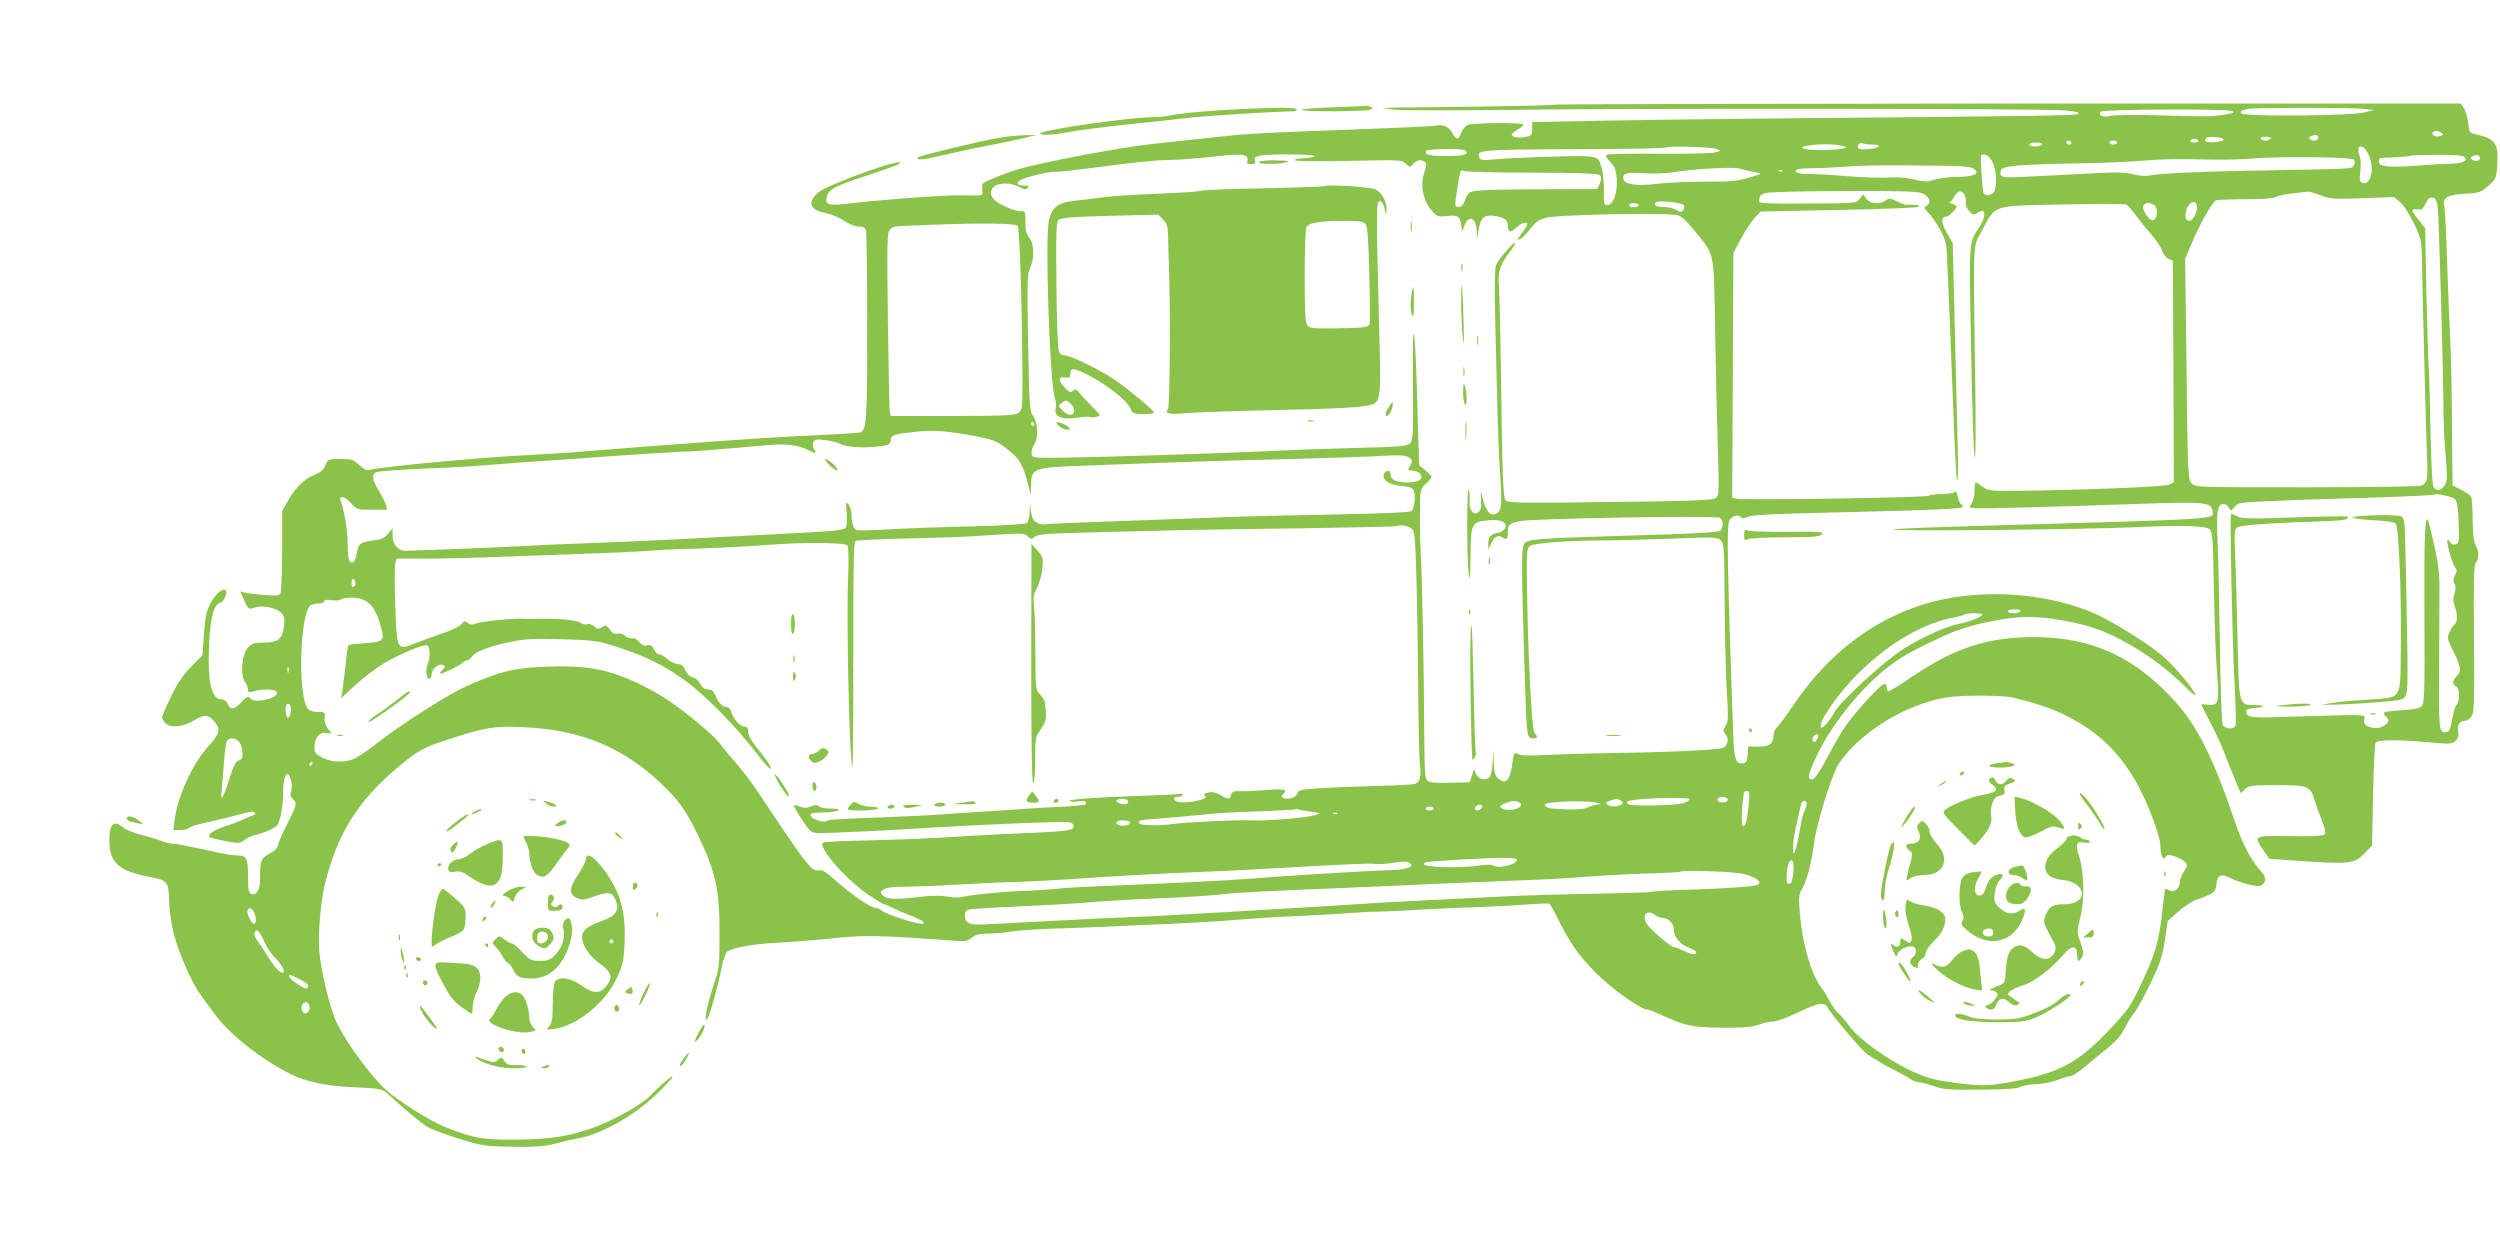 <?xml version="1.0" standalone="no"?>
<!DOCTYPE svg PUBLIC "-//W3C//DTD SVG 20010904//EN"
 "http://www.w3.org/TR/2001/REC-SVG-20010904/DTD/svg10.dtd">
<svg version="1.0" xmlns="http://www.w3.org/2000/svg"
 width="1280pt" height="634pt" viewBox="0 0 1280 634"
 preserveAspectRatio="xMidYMid meet">
<g transform="translate(0,634) scale(0.1,-0.1)"
fill="#8bc34a" stroke="none">
<path d="M7957 5804 c-3 -3 -175 -7 -384 -10 -208 -2 -405 -5 -438 -5 l-60 -2
60 -8 c33 -5 278 -5 545 -2 617 9 2778 7 2888 -2 55 -5 81 -10 74 -17 -10 -10
-106 -11 -1407 -23 -554 -5 -984 -11 -1325 -19 l-65 -1 0 -34 c0 -32 -3 -36
-33 -42 -36 -7 -72 -2 -72 12 0 4 14 16 30 26 17 9 30 21 30 25 0 11 -254 10
-283 -1 -14 -6 -29 -23 -35 -40 -14 -39 -27 -39 -47 -1 -16 32 -50 46 -88 36
-13 -3 -224 -12 -469 -21 -245 -8 -488 -20 -539 -25 -126 -13 -355 -38 -454
-49 -157 -19 -427 -68 -625 -115 -80 -19 -230 -77 -231 -90 -1 -6 0 -21 1 -33
2 -26 3 -26 -106 -23 -84 2 -410 -22 -577 -42 -108 -13 -124 -8 -113 37 9 36
45 55 213 109 81 27 152 52 158 57 45 43 -369 -104 -417 -148 -56 -50 -43 -86
36 -103 30 -6 74 -24 98 -40 24 -17 56 -30 74 -30 24 0 33 -5 38 -22 3 -13 6
-238 6 -500 0 -481 -3 -519 -36 -532 -8 -3 -123 -10 -256 -16 -134 -6 -328
-18 -433 -26 -104 -8 -280 -21 -390 -29 -110 -9 -254 -20 -320 -25 -66 -6
-203 -15 -305 -20 -261 -14 -744 -59 -807 -76 -15 -4 -30 3 -54 25 -29 28 -38
31 -96 31 -63 0 -64 -1 -78 -33 -9 -23 -24 -36 -50 -46 -51 -18 -99 -63 -137
-129 l-33 -57 0 -205 c-1 -113 -5 -211 -9 -219 -7 -11 -26 -12 -85 -7 -42 3
-86 9 -99 12 l-22 6 18 -41 c24 -53 25 -53 56 -42 38 15 116 -2 139 -30 14
-17 16 -32 11 -68 -8 -63 -31 -81 -103 -81 -49 0 -61 -4 -81 -25 -32 -34 -41
-141 -16 -176 9 -13 16 -31 16 -41 0 -14 5 -15 32 -7 45 13 105 11 114 -3 19
-30 -105 -63 -133 -35 -14 14 -19 12 -49 -20 -36 -38 -53 -39 -69 -5 -6 13
-19 22 -32 22 -52 0 -72 94 -62 290 7 134 24 194 57 204 19 6 39 52 28 64 -15
14 -56 -22 -80 -70 -20 -42 -27 -75 -32 -158 l-7 -104 -56 -57 c-40 -40 -71
-85 -104 -152 -26 -53 -47 -102 -47 -110 0 -8 9 -22 20 -32 27 -24 93 -16 148
19 49 30 71 28 102 -11 31 -39 25 -59 -35 -126 -81 -90 -154 -251 -171 -375
l-7 -52 35 0 c19 0 39 5 45 11 6 6 37 16 69 23 103 23 198 47 229 56 18 6 33
6 39 0 6 -6 2 -12 -10 -15 -10 -4 -37 -15 -59 -25 -22 -10 -63 -25 -92 -34
-50 -17 -82 -40 -70 -52 3 -3 39 -12 79 -20 68 -13 75 -13 98 4 14 11 36 21
50 25 47 10 101 34 118 50 16 16 33 109 32 172 -1 51 10 97 23 92 16 -5 27
-66 17 -92 -6 -16 -3 -26 11 -38 22 -19 18 -32 -36 -137 -19 -36 -36 -77 -40
-92 -4 -19 -17 -34 -44 -48 -44 -22 -51 -40 -49 -128 0 -58 -18 -89 -46 -79
-13 5 -16 23 -16 90 0 92 -8 107 -54 107 -17 0 -60 6 -96 14 -169 37 -217 46
-237 46 -12 0 -37 6 -55 14 -18 7 -64 21 -102 31 -39 9 -83 27 -98 40 -45 38
-68 17 -68 -65 0 -118 44 -158 207 -190 93 -19 96 -22 99 -128 2 -52 13 -123
25 -169 27 -97 89 -240 129 -296 17 -23 50 -70 75 -103 75 -107 241 -238 400
-317 72 -35 181 -58 305 -63 158 -7 157 -6 205 -52 49 -47 151 -132 185 -153
14 -9 81 -34 150 -56 105 -34 141 -41 225 -43 148 -5 224 -1 280 15 27 8 86
21 130 30 109 22 268 112 377 214 43 41 84 83 90 95 10 20 -58 -37 -109 -91
-41 -43 -163 -114 -270 -157 -135 -53 -243 -71 -438 -71 -159 0 -193 6 -340
62 -69 26 -238 130 -302 187 -77 67 -200 232 -257 345 -33 64 -82 265 -91 366
-8 92 7 261 30 355 64 255 171 424 375 594 103 86 127 99 270 145 183 59 224
65 385 57 280 -14 494 -103 686 -284 89 -83 129 -138 188 -259 94 -191 116
-289 115 -513 0 -168 -1 -178 -31 -265 -32 -96 -53 -207 -31 -170 15 25 55
169 72 257 8 38 19 75 26 82 17 22 138 44 270 50 63 3 187 13 275 22 161 17
227 16 612 -12 63 -5 76 -3 99 15 20 16 41 21 84 21 31 0 81 4 111 10 30 5
126 12 214 15 88 3 210 7 270 10 61 3 214 10 340 15 127 6 275 15 330 20 55 5
201 15 325 20 124 6 254 14 290 17 36 3 83 6 105 5 22 0 112 4 200 9 88 5 228
12 310 14 83 3 200 9 260 14 61 5 113 6 118 4 4 -2 22 -34 40 -71 64 -129 112
-198 203 -288 84 -83 227 -184 261 -184 7 0 41 -13 75 -29 115 -53 153 -61
303 -63 108 -1 151 3 188 15 26 10 61 17 77 17 16 0 73 21 127 47 104 49 132
54 148 27 26 -44 168 -212 202 -239 20 -16 76 -49 122 -73 47 -24 94 -50 105
-58 11 -8 29 -14 38 -14 10 0 44 -9 76 -20 50 -18 79 -21 242 -19 127 1 191 5
205 14 11 6 46 13 78 14 32 1 82 10 110 21 29 11 59 20 68 20 8 0 38 19 66 42
28 24 81 67 117 96 46 37 75 70 93 105 14 29 37 66 51 82 14 17 51 85 83 151
49 102 61 138 73 220 l15 99 53 47 c29 26 73 55 98 63 87 31 95 38 98 78 4 46
22 55 65 34 67 -31 148 -51 165 -40 26 16 26 43 -1 71 -51 56 -96 141 -135
257 -110 326 -193 491 -312 621 -220 240 -461 338 -790 320 -199 -11 -352 -67
-552 -202 -60 -41 -114 -74 -119 -74 -5 0 -9 9 -9 20 0 39 -27 19 -122 -88
-78 -88 -110 -134 -168 -245 -54 -100 -78 -137 -92 -137 -26 0 -23 19 22 116
87 189 277 410 434 506 53 33 92 53 221 113 95 45 234 80 375 94 95 9 248 -11
375 -49 141 -43 331 -160 456 -280 40 -39 74 -70 76 -70 21 0 -98 146 -166
203 -80 68 -276 188 -365 224 -206 82 -447 110 -678 78 -341 -47 -636 -242
-849 -560 -33 -50 -69 -97 -79 -107 -12 -9 -20 -29 -20 -46 0 -40 -23 -56 -80
-55 l-49 1 -3 -42 c-2 -33 -7 -42 -24 -44 -37 -5 -46 21 -50 150 -31 871 -34
1071 -19 1095 16 24 49 31 60 13 4 -6 16 -5 33 4 21 10 146 16 557 25 348 8
533 16 540 23 7 7 6 12 -2 15 -7 2 -15 20 -19 39 -5 25 -10 32 -17 25 -6 -6
-37 -11 -68 -11 -32 0 -60 -4 -63 -8 -6 -10 -950 -24 -984 -15 l-23 5 3 627 3
626 39 74 c22 40 54 88 70 106 l31 32 396 8 c218 4 403 11 410 16 10 6 5 9
-16 10 -16 1 -35 1 -42 0 -7 -1 -29 7 -50 18 -34 17 -41 17 -58 5 -30 -22 -81
-18 -100 9 l-16 22 -17 -23 c-18 -23 -20 -23 -267 -24 -189 -2 -250 1 -249 10
2 29 5 33 31 43 16 6 174 10 403 11 304 1 382 -2 405 -13 34 -16 45 -48 20
-61 -15 -9 -15 -12 3 -31 53 -59 96 -140 98 -185 10 -190 25 -559 35 -835 6
-180 15 -340 19 -355 5 -16 7 45 4 143 -2 94 -9 373 -15 620 l-11 450 -30 53
c-30 52 -31 82 -5 82 7 0 24 11 37 26 21 21 22 27 10 34 -8 5 -19 10 -25 10
-6 0 -5 3 1 8 6 4 16 17 23 30 6 12 18 22 26 22 19 0 35 -31 30 -56 -3 -10 4
-30 16 -43 17 -21 23 -23 40 -13 10 7 23 12 29 12 19 0 10 -45 -16 -83 -54
-81 -53 -60 -42 -622 5 -286 13 -536 18 -555 6 -21 7 163 2 465 -9 669 -12
605 37 697 71 132 47 124 411 131 172 3 319 3 326 0 8 -3 30 -28 51 -57 20
-28 56 -72 78 -97 23 -25 47 -61 54 -80 6 -19 21 -39 33 -44 l23 -10 3 -568 2
-567 -27 -12 c-27 -11 -468 -28 -785 -31 -127 -1 -139 0 -167 21 -17 12 -33
22 -36 22 -3 0 -5 -19 -5 -43 0 -23 -7 -52 -15 -64 -14 -21 -14 -22 12 -25 30
-3 322 4 840 22 347 12 374 9 381 -36 6 -44 72 -40 -1143 -75 -640 -18 -655
-28 -35 -23 322 3 666 9 765 14 255 12 380 9 400 -11 13 -13 16 -59 20 -305 3
-159 10 -351 16 -427 13 -157 8 -171 -48 -165 -18 2 -33 3 -33 2 0 -2 22 -46
50 -99 27 -53 59 -122 70 -153 12 -32 35 -90 52 -130 l30 -73 22 20 c20 19 35
21 162 21 160 0 173 -5 193 -72 7 -24 24 -72 38 -106 18 -46 22 -67 14 -75 -7
-7 -68 -10 -176 -8 -188 3 -188 3 -136 -73 l30 -43 98 -7 c323 -23 336 -22
398 44 l30 31 5 257 c3 141 9 263 13 270 10 15 120 16 275 1 104 -9 116 -9
134 8 14 13 18 25 14 47 -7 33 8 56 35 56 10 0 25 10 34 23 13 20 14 76 12
395 -3 295 -1 376 9 390 17 22 17 61 -1 92 -10 17 -14 58 -15 130 0 58 -4 111
-8 118 -5 7 -28 22 -52 35 l-43 22 -3 330 c-1 182 -6 371 -9 420 -3 50 -10
218 -15 375 -5 157 -12 294 -15 305 -12 41 15 58 104 63 76 4 84 7 122 41 39
35 41 38 45 111 7 108 -11 132 -117 154 -23 5 -27 12 -32 57 -4 28 -13 62 -22
75 l-16 24 -2318 0 c-1275 -1 -2321 -3 -2324 -6z m4138 -21 l60 -6 -50 -13
c-64 -17 -611 -22 -628 -5 -11 11 -3 16 38 24 35 6 518 7 580 0z m-666 -12
c15 -9 3 -13 -91 -25 -18 -3 -136 -1 -263 3 -138 4 -245 3 -268 -2 -39 -10
-66 1 -53 21 8 13 656 16 675 3z m1071 -111 c12 -8 12 -10 -3 -16 -22 -8 -50
3 -42 16 8 12 25 13 45 0z m-630 -25 c0 -8 -9 -15 -19 -15 -24 0 -36 16 -19
23 24 10 38 7 38 -8z m-485 -10 c0 -5 -21 -11 -47 -13 -45 -3 -58 4 -41 22 11
10 88 3 88 -9z m240 5 c-3 -5 -15 -10 -25 -10 -10 0 -22 5 -25 10 -4 6 7 10
25 10 18 0 29 -4 25 -10z m-370 -10 c4 -6 -5 -10 -20 -10 -15 0 -24 4 -20 10
3 6 12 10 20 10 8 0 17 -4 20 -10z m-650 -10 c3 -5 -1 -10 -9 -10 -9 0 -16 5
-16 10 0 6 4 10 9 10 6 0 13 -4 16 -10z m235 0 c0 -5 -9 -10 -20 -10 -11 0
-20 5 -20 10 0 6 9 10 20 10 11 0 20 -4 20 -10z m-1390 -25 c0 -13 -179 -19
-211 -7 -21 8 -18 11 30 18 63 11 181 3 181 -11z m136 15 c19 0 34 -4 34 -9 0
-11 -93 -22 -104 -11 -12 12 4 32 21 26 8 -3 30 -6 49 -6z m869 0 c-3 -5 -19
-10 -36 -10 -16 0 -29 5 -29 10 0 6 16 10 36 10 21 0 33 -4 29 -10z m-1665
-23 c24 -10 24 -10 -12 -18 -21 -5 -151 -7 -288 -6 -138 1 -256 -1 -263 -5 -8
-5 -3 -16 18 -38 23 -24 29 -41 33 -87 4 -71 -18 -133 -48 -133 -18 0 -19 6
-18 73 1 40 -4 93 -12 119 -19 64 -10 63 -285 55 -93 -3 -207 -8 -252 -12 -73
-7 -83 -6 -89 9 -15 39 1 40 481 42 256 1 468 4 472 8 10 10 235 4 263 -7z
m3334 -22 c37 -68 17 -169 -29 -151 -14 5 -15 15 -10 58 4 31 2 65 -4 81 -22
56 15 65 43 12z m-4625 16 c31 -20 -3 -30 -94 -30 -87 0 -114 7 -102 27 7 10
179 13 196 3z m-1120 -30 c8 -5 11 -16 8 -25 -5 -12 0 -16 19 -16 20 0 24 4
19 19 -4 15 1 19 33 25 62 9 288 6 272 -4 -8 -6 -34 -10 -57 -10 -24 0 -43 -4
-43 -10 0 -6 98 -7 274 -4 266 6 274 6 294 -14 20 -20 21 -20 38 -1 19 21 44
25 61 8 7 -7 6 -21 -3 -47 -26 -73 -8 -154 46 -211 20 -20 29 -22 70 -17 53 7
66 -1 72 -49 l4 -30 13 33 c22 55 60 35 62 -32 l1 -41 9 50 c10 62 30 78 84
69 49 -8 65 -20 65 -50 0 -34 14 -37 44 -9 26 24 56 33 56 17 0 -4 -11 -23
-25 -42 -29 -39 -30 -41 -11 -34 7 3 28 23 45 45 54 67 60 69 257 77 231 9
471 9 507 -1 17 -5 49 -35 87 -83 102 -128 94 -86 102 -534 4 -217 10 -490 14
-605 6 -187 5 -212 -10 -224 -16 -14 -124 -17 -784 -24 -216 -2 -285 0 -293
10 -13 15 -17 120 -24 638 -3 226 -8 435 -11 466 -6 64 8 109 57 170 17 22 29
42 26 45 -7 7 -88 -87 -98 -115 -5 -13 -7 -109 -5 -215 3 -105 8 -308 11 -451
3 -143 10 -327 16 -408 10 -158 8 -181 -20 -197 -27 -14 -50 8 -66 65 l-14 50
2 -49 c2 -37 -2 -51 -16 -60 -15 -9 -21 -7 -33 9 -8 11 -12 31 -10 45 3 14 1
41 -4 60 -10 42 -11 -345 0 -430 5 -40 8 -16 9 91 1 170 5 177 92 185 65 7
102 -12 83 -43 -6 -10 -22 -20 -35 -21 -36 -6 -49 -21 -49 -56 l1 -31 13 31
c15 35 36 47 57 33 24 -15 29 -10 29 25 0 40 7 46 64 58 70 14 1007 29 1023
17 17 -14 17 -53 0 -67 -8 -7 -145 -15 -362 -21 -596 -18 -624 -20 -641 -46
-15 -23 -15 -100 1 -620 12 -384 11 -375 46 -375 22 0 24 8 5 29 -14 17 -34
414 -38 765 -2 157 0 180 15 191 19 14 201 28 367 28 63 0 223 4 354 9 225 9
240 8 257 -9 16 -16 18 -45 19 -313 1 -162 6 -366 11 -453 9 -141 8 -162 -6
-184 -15 -23 -15 -26 0 -43 19 -21 13 -55 -13 -69 -21 -10 -257 -22 -542 -26
-118 -2 -276 -6 -351 -10 -94 -5 -142 -4 -157 4 -19 10 -21 8 -27 -36 -12 -99
-35 -125 -76 -87 -15 13 -19 32 -21 83 l-2 66 -3 -65 c-2 -35 -9 -70 -15 -77
-18 -22 -57 -16 -70 13 l-12 25 -10 -33 -11 -33 -101 -3 c-79 -2 -105 1 -117
12 -12 12 -14 57 -15 253 -1 307 -11 804 -18 913 -3 47 -5 139 -4 205 1 119 1
120 30 148 17 15 30 31 30 35 0 4 -14 19 -32 34 l-32 26 -9 299 c-11 430 -26
513 -23 134 2 -273 1 -306 -14 -321 -14 -14 -52 -18 -266 -23 -137 -4 -346
-11 -464 -17 -328 -14 -835 -30 -1030 -33 -174 -2 -175 -2 -178 20 -2 13 4 33
12 45 23 33 21 113 -4 148 -19 26 -20 50 -26 377 -6 310 -4 353 10 381 23 44
21 123 -4 155 -15 18 -20 40 -20 81 0 53 -1 57 -22 54 -13 -2 -51 10 -85 26
-67 32 -86 65 -56 99 21 23 92 23 132 0 24 -14 33 -15 43 -5 9 9 6 12 -20 12
-33 0 -42 13 -19 27 23 15 142 44 177 43 19 0 87 7 150 15 241 32 358 45 435
46 44 0 130 7 190 13 140 16 187 18 204 7z m3823 -31 c20 -39 24 -121 8 -151
-12 -21 -48 -26 -55 -6 -2 6 -6 54 -10 105 -6 93 -6 93 17 90 15 -2 29 -16 40
-38z m2418 24 c17 -19 -14 -31 -85 -33 -33 0 -105 -4 -160 -9 -138 -11 -195
-6 -195 19 0 10 3 19 8 20 4 0 40 2 81 4 40 2 75 6 77 8 2 2 62 4 134 4 95 0
132 -3 140 -13z m77 -1 c5 -15 -21 -23 -38 -12 -12 8 -12 10 1 19 17 11 32 8
37 -7z m-646 -10 c8 -8 8 -17 1 -29 -11 -20 23 -18 -542 -28 -264 -5 -448 -14
-500 -24 -21 -5 -55 -3 -85 5 -35 10 -84 12 -160 8 -60 -3 -148 -8 -195 -10
-47 -2 -137 -7 -201 -10 -122 -7 -136 -3 -124 34 7 22 87 29 420 35 121 2 270
9 330 15 61 6 182 8 270 5 88 -3 198 -1 245 3 135 13 527 10 541 -4z m-2075
-32 c78 -1 116 -5 130 -15 34 -25 3 -41 -84 -42 -42 0 -96 -7 -119 -14 -35
-12 -50 -11 -99 0 -32 8 -76 13 -99 12 -72 -4 -148 -2 -275 8 -69 6 -148 10
-177 9 -51 0 -79 15 -46 25 10 2 47 5 83 5 36 0 110 4 165 8 91 7 206 8 521 4z
m-996 -31 c25 -4 38 -9 30 -12 -104 -35 -123 -38 -274 -38 -87 0 -199 -5 -250
-11 -106 -13 -169 -4 -174 25 -6 29 16 35 106 29 46 -3 112 -1 150 5 103 18
313 29 342 18 14 -5 45 -12 70 -16z m-1133 -4 c243 -1 335 -4 344 -13 9 -9 9
-19 0 -42 l-13 -29 -241 -1 c-281 0 -385 -4 -409 -15 -9 -4 -22 -23 -28 -42
-8 -23 -18 -34 -31 -34 -22 0 -22 -1 -8 92 16 100 16 101 37 92 9 -4 166 -8
349 -8z m1280 8 c-3 -3 -12 -4 -19 -1 -8 3 -5 6 6 6 11 1 17 -2 13 -5z m2754
-124 c48 -19 66 -20 214 -15 l162 6 32 -26 c17 -15 48 -63 70 -108 35 -73 39
-91 41 -162 3 -198 22 -940 26 -1030 6 -118 2 -139 -28 -151 -13 -5 -267 -9
-590 -9 -554 0 -568 0 -587 20 -18 19 -20 44 -26 585 l-7 565 31 73 c42 102
108 219 127 226 9 3 76 6 150 6 85 0 143 4 157 12 12 6 51 15 87 18 36 4 70 8
77 9 7 0 36 -8 64 -19z m600 -60 c6 -42 29 -848 30 -1060 0 -52 5 -150 11
-217 9 -109 9 -125 -6 -148 -18 -28 -38 -32 -55 -11 -8 9 -13 107 -17 297 -3
156 -7 307 -10 334 -2 28 -7 195 -11 373 l-6 323 -33 42 c-41 51 -42 59 -6 55
22 -3 30 3 41 30 11 24 21 32 35 30 16 -2 22 -13 27 -48z m-3860 9 c4 -8 3
-19 -3 -26 -9 -11 -15 -11 -34 2 -13 8 -41 15 -63 15 -39 0 -57 10 -44 24 12
12 135 -1 144 -15z m2627 -3 c6 -29 -19 -76 -39 -76 -14 0 -19 7 -19 28 0 53
49 94 58 48z m-2858 4 c0 -5 -7 -10 -15 -10 -8 0 -18 0 -22 -1 -4 0 -9 4 -11
10 -2 6 8 11 22 11 14 0 26 -4 26 -10z m2650 -16 c11 -28 -3 -68 -23 -61 -20
6 -50 55 -44 71 10 27 56 20 67 -10z m-5830 -90 c11 -11 24 -442 25 -781 0
-151 -1 -163 -20 -177 -17 -13 -70 -15 -337 -16 l-318 0 -4 23 c-3 12 -7 223
-10 469 -5 397 -4 448 10 462 18 19 4 17 214 25 240 10 427 8 440 -5z m85
-1014 c3 -5 1 -10 -4 -10 -6 0 -11 5 -11 10 0 6 2 10 4 10 3 0 8 -4 11 -10z
m-318 -60 c113 -21 128 -27 191 -78 52 -42 71 -76 93 -162 l17 -65 1 52 c2 85
12 89 251 98 502 19 709 26 1050 34 212 6 437 13 500 17 95 5 118 3 135 -9 17
-14 18 -19 8 -36 -18 -28 -17 -31 11 -31 13 0 29 -7 36 -15 21 -26 -5 -45 -62
-45 -59 0 -88 13 -88 40 0 24 -25 26 -34 3 -12 -29 27 -56 89 -61 46 -4 58 -9
64 -26 9 -24 3 -86 -10 -102 -6 -7 -135 -13 -391 -18 -211 -4 -430 -9 -488
-11 -58 -2 -238 -9 -400 -15 -507 -18 -585 -21 -600 -25 -8 -3 -26 1 -40 8
-19 10 -26 23 -31 57 l-6 45 -1 -46 c-1 -26 -8 -51 -14 -57 -8 -6 -121 -13
-283 -17 -148 -3 -339 -10 -422 -15 -84 -5 -159 -7 -167 -4 -16 6 -26 35 -26
80 0 16 -7 39 -15 50 -15 17 -15 14 -10 -41 3 -33 1 -67 -4 -75 -11 -16 -41
-19 -436 -39 -450 -24 -599 -31 -855 -41 -146 -5 -301 -12 -345 -15 -69 -5
-557 -24 -622 -25 -35 0 -63 34 -63 78 l0 37 -23 -28 c-18 -22 -34 -29 -81
-35 -64 -8 -71 -15 -81 -74 -6 -39 -28 -51 -39 -22 -3 9 -6 46 -6 82 0 61 -18
173 -35 213 -13 34 17 31 50 -5 32 -35 34 -36 110 -36 l77 0 -6 25 c-4 14 -20
46 -36 72 -37 57 -39 91 -7 97 29 6 177 15 342 21 72 3 177 10 235 15 58 5
179 14 270 20 91 6 257 17 370 26 113 8 257 17 320 20 106 4 166 9 449 34 107
10 165 3 223 -26 36 -18 40 -18 27 5 -7 10 -9 26 -5 36 5 15 15 17 59 12 28
-3 66 -12 82 -21 32 -17 125 -21 209 -10 39 6 46 10 46 30 0 26 18 32 134 44
86 9 148 4 283 -20z m7593 -326 c10 -10 16 -44 18 -119 4 -93 2 -106 -13 -112
-12 -4 -23 0 -31 12 -10 14 -14 15 -14 4 0 -27 28 -120 41 -135 9 -12 9 -20
-2 -40 -9 -18 -10 -30 -3 -42 8 -11 8 -27 1 -50 -8 -23 -7 -42 1 -66 16 -43
15 -81 -2 -95 -8 -6 -19 -25 -26 -41 -11 -25 -9 -35 17 -87 43 -84 47 -109 23
-133 -24 -24 -26 -46 -5 -54 19 -7 20 -77 3 -94 -7 -7 -17 -41 -23 -75 -8 -48
-14 -63 -29 -65 -38 -8 -40 9 -38 310 1 161 2 345 2 408 1 88 -5 142 -25 230
-14 63 -28 122 -31 130 -18 50 -23 -63 -21 -473 2 -407 0 -458 -14 -472 -11
-11 -41 -18 -95 -21 -103 -7 -110 -10 -90 -30 22 -21 20 -31 -9 -50 -17 -11
-35 -14 -59 -10 -36 7 -50 25 -39 52 5 14 -16 15 -233 9 -293 -9 -270 -9 -322
-7 -28 1 -45 7 -49 17 -8 21 -1 26 42 30 55 5 55 15 2 15 -85 0 -83 -7 -91
341 -3 167 -9 360 -12 429 -5 108 -4 128 10 139 15 13 164 23 463 33 84 3 115
10 101 23 -3 3 -124 1 -269 -4 -223 -8 -269 -7 -293 5 -16 8 -31 14 -33 14 -7
0 6 -658 18 -873 6 -109 8 -205 5 -212 -8 -21 -53 -19 -65 3 -6 11 -12 180
-15 403 -3 211 -8 452 -12 535 -7 155 -1 194 31 194 8 0 20 -9 27 -19 11 -18
12 -18 29 4 17 21 28 23 201 30 101 5 219 9 263 10 248 6 551 18 555 22 10 9
95 -9 110 -23z m-5345 -148 c18 -13 20 -33 26 -222 4 -115 8 -371 10 -569 1
-198 5 -387 9 -420 8 -64 0 -90 -27 -99 -10 -3 -99 -8 -198 -10 -99 -3 -229
-8 -289 -12 -95 -6 -109 -9 -113 -25 -6 -21 -44 -35 -70 -25 -12 5 -14 9 -5
18 26 26 11 31 -80 23 -51 -4 -112 -7 -136 -6 -36 2 -45 -2 -49 -19 -7 -25
-13 -25 -55 0 -25 14 -41 17 -63 12 -22 -6 -26 -10 -15 -17 28 -17 -105 -44
-144 -29 -22 9 -20 24 3 24 11 0 23 4 26 10 4 6 -5 8 -22 5 -15 -3 -95 -7
-178 -9 -221 -7 -385 -18 -380 -27 3 -4 23 -5 45 -2 26 4 40 2 40 -6 0 -6 -3
-11 -7 -12 -5 0 -26 -2 -48 -5 -22 -2 -76 -5 -120 -7 -44 -2 -125 -7 -180 -11
-55 -4 -172 -12 -260 -17 -88 -6 -180 -12 -205 -14 -25 -1 -126 -6 -225 -10
-250 -9 -270 -11 -283 -19 -18 -11 -82 13 -82 30 0 11 15 14 63 14 34 0 69 5
77 10 11 7 1 10 -36 10 -27 0 -55 5 -61 11 -9 9 -19 9 -41 0 -21 -9 -36 -9
-57 -1 -15 6 -29 9 -31 8 -4 -5 55 -99 78 -124 17 -19 28 -21 91 -19 40 2 135
6 212 9 77 4 244 13 370 21 246 15 630 30 655 26 28 -5 36 -22 18 -35 -12 -9
-78 -15 -200 -20 -101 -4 -248 -11 -328 -16 -176 -12 -317 -18 -558 -24 -101
-2 -186 -7 -189 -10 -25 -25 118 -189 233 -267 40 -27 77 -49 81 -49 5 0 24
-8 43 -18 19 -10 63 -29 98 -42 58 -23 79 -40 49 -40 -29 0 -179 49 -196 64
-10 9 -26 16 -36 16 -24 0 -135 76 -210 145 -44 40 -65 53 -81 49 -32 -8 -60
24 -186 211 -63 94 -129 193 -148 220 -18 28 -61 82 -94 121 -34 38 -70 83
-81 98 -31 42 -180 166 -275 228 -47 31 -129 75 -182 97 -136 58 -236 74 -423
68 -170 -6 -238 -22 -410 -97 -98 -43 -343 -199 -472 -301 -34 -26 -79 -57
-100 -69 -50 -26 -120 -26 -173 1 -34 18 -40 26 -40 53 0 47 26 79 60 74 l28
-4 -20 26 c-11 16 -18 38 -16 56 3 28 1 29 -35 29 -26 0 -43 6 -52 18 -52 72
-39 493 16 528 8 5 26 9 42 9 15 0 27 5 27 11 0 8 14 10 40 6 22 -3 43 -1 46
4 3 5 26 9 52 9 83 0 123 -40 153 -151 19 -70 13 -75 -81 -82 -45 -3 -84 -7
-86 -10 -3 -3 -9 -45 -14 -94 -5 -48 -13 -108 -16 -133 l-7 -45 73 68 c41 38
106 87 145 110 85 50 204 100 222 93 16 -7 17 -66 2 -100 -13 -27 -4 -80 11
-71 6 3 10 14 10 24 0 25 36 55 56 47 15 -6 15 -8 -1 -26 -10 -11 -16 -20 -12
-20 14 0 100 41 113 55 9 8 21 15 27 15 7 0 18 9 24 19 15 24 94 54 203 76 69
14 118 16 260 12 165 -5 181 -7 281 -40 142 -46 226 -87 334 -162 107 -75 271
-241 382 -386 23 -31 50 -62 58 -69 27 -22 6 20 -34 69 -56 69 -71 94 -71 119
0 15 -6 22 -19 22 -22 0 -59 42 -67 77 -4 13 -14 23 -24 23 -21 0 -45 26 -59
63 -8 19 -17 27 -35 27 -18 0 -30 9 -41 29 -8 17 -25 31 -37 33 -14 2 -29 15
-38 35 -11 23 -22 33 -39 33 -13 0 -36 11 -53 25 -16 14 -36 25 -44 25 -8 0
-20 12 -26 26 -9 19 -17 24 -34 20 -16 -4 -28 1 -41 17 -10 13 -26 21 -36 19
-10 -2 -27 4 -37 13 -11 10 -26 14 -38 11 -14 -5 -25 1 -39 20 -17 24 -22 25
-41 13 -18 -11 -24 -11 -40 4 -11 10 -26 15 -36 11 -9 -3 -23 -1 -31 6 -16 13
-98 23 -190 22 -88 -1 -93 -1 -117 0 -52 2 -205 -14 -231 -24 -21 -8 -31 -7
-43 3 -14 11 -18 10 -30 -5 -7 -10 -48 -31 -91 -46 -43 -15 -108 -38 -145 -53
-97 -38 -96 -41 -104 189 -4 105 -4 203 0 218 l6 26 158 0 c86 0 265 4 397 10
132 5 319 12 415 15 96 3 234 9 305 14 72 5 141 9 155 9 97 1 375 14 470 22
169 14 395 13 408 -2 7 -9 8 -71 4 -183 -9 -214 8 -939 22 -953 3 -2 5 255 5
573 -1 445 2 579 11 585 7 4 125 10 264 13 138 3 287 8 331 11 275 18 266 18
286 0 17 -15 21 -16 37 -2 14 13 70 17 327 23 171 4 366 9 435 11 69 1 341 6
605 9 264 4 482 9 484 11 10 9 59 3 76 -10z m-5405 -281 c0 -8 -4 -17 -10 -20
-6 -4 -10 5 -10 20 0 15 4 24 10 20 6 -3 10 -12 10 -20z m8525 -145 c-3 -5
-19 -10 -36 -10 -16 0 -29 5 -29 10 0 6 16 10 36 10 21 0 33 -4 29 -10z m-195
-17 c0 -10 -75 -40 -120 -47 -59 -10 -190 -69 -282 -127 -98 -61 -330 -274
-358 -329 -10 -19 -29 -46 -42 -60 -34 -37 -36 -3 -2 52 156 250 432 458 662
497 23 5 45 11 49 14 9 10 93 9 93 0z m-8673 -295 c-3 -7 -5 -2 -5 12 0 14 2
19 5 13 2 -7 2 -19 0 -25z m8830 -130 c175 -42 267 -80 381 -156 101 -68 181
-157 250 -277 57 -101 122 -272 123 -325 0 -19 4 -43 8 -53 6 -16 9 -17 19 -4
10 12 18 12 48 2 19 -6 42 -19 51 -28 14 -14 14 -18 -6 -50 -11 -19 -21 -44
-21 -55 0 -32 -27 -54 -52 -41 -11 6 -21 9 -22 7 -2 -2 -8 -53 -15 -114 -15
-147 -38 -226 -110 -376 -56 -117 -68 -133 -171 -241 -146 -152 -240 -205
-445 -247 -155 -31 -188 -33 -327 -15 -113 15 -147 24 -223 58 -121 54 -275
164 -324 230 -21 29 -48 61 -61 72 -12 11 -31 38 -43 60 -11 22 -30 54 -43 70
-52 69 -97 227 -109 382 -7 82 -5 95 13 125 23 38 47 129 61 238 15 105 92
351 127 402 108 159 342 303 550 337 75 13 288 12 341 -1z m-8817 -61 c0 -12
-4 -29 -9 -36 -8 -12 -11 -9 -16 12 -8 31 0 61 15 52 5 -3 10 -16 10 -28z
m7820 -134 c0 -5 -4 -15 -10 -23 -11 -18 -25 -7 -17 15 6 15 27 21 27 8z
m-8087 -30 c14 -16 21 -48 18 -80 -1 -6 -10 -14 -21 -18 -14 -4 -26 -29 -44
-88 -33 -105 -50 -131 -41 -62 3 28 8 93 12 145 3 52 10 101 15 108 15 17 42
15 61 -5z m377 -113 c0 -5 -5 -10 -11 -10 -5 0 -7 5 -4 10 3 6 8 10 11 10 2 0
4 -4 4 -10z m7354 -207 c-9 -84 -16 -113 -29 -113 -11 0 -9 88 4 173 0 4 8 7
16 7 13 0 14 -11 9 -67z m-304 28 c2 -1 -1 -6 -8 -13 -14 -14 -85 -22 -209
-22 -86 -1 -115 5 -99 21 13 13 257 24 316 14z m195 -1 c8 -13 -20 -24 -41
-16 -20 8 -9 26 16 26 10 0 22 -5 25 -10z m-3070 -9 c3 -5 1 -12 -4 -16 -14
-8 -62 5 -55 16 7 12 51 12 59 0z m2525 -1 c13 -9 13 -11 0 -20 -19 -12 -51
-12 -70 0 -12 7 -10 11 10 19 32 13 42 13 60 1z m-526 -6 c41 -16 -16 -50 -66
-39 -35 8 -36 20 0 33 33 13 46 14 66 6z m401 -4 c25 -6 26 -8 7 -9 -13 0 -35
-7 -50 -14 -18 -9 -56 -13 -115 -11 -88 3 -107 8 -107 24 0 16 209 24 265 10z
m1075 -6 c0 -8 -5 -25 -11 -36 -6 -11 -15 -44 -19 -72 -13 -78 -27 -136 -34
-143 -9 -9 -7 55 3 102 5 22 14 64 20 93 6 30 13 58 16 63 10 14 25 10 25 -7z
m-1660 -14 c0 -12 -28 -25 -36 -17 -9 9 6 27 22 27 8 0 14 -5 14 -10z m-250
-10 c0 -5 -9 -10 -20 -10 -11 0 -20 5 -20 10 0 6 9 10 20 10 11 0 20 -4 20
-10z m-628 -16 c51 -7 52 -8 23 -17 -47 -15 -259 -32 -340 -27 -56 3 -330 -10
-390 -19 -62 -9 -161 -8 -171 2 -13 13 3 19 58 23 54 3 241 20 333 29 28 3
129 8 225 11 96 4 177 8 179 10 3 3 11 2 18 0 7 -3 36 -8 65 -12z m135 -10
c-3 -3 -12 -4 -19 -1 -8 3 -5 6 6 6 11 1 17 -2 13 -5z m-1062 -43 c7 -13 -30
-24 -55 -16 -28 9 -15 25 20 25 16 0 31 -4 35 -9z m1980 -191 c14 -23 -98 -52
-120 -31 -6 5 -38 5 -75 -1 -128 -18 -330 -6 -269 17 15 5 225 18 371 23 52 1
89 -2 93 -8z m1416 -75 c-4 -35 -10 -50 -21 -50 -12 0 -14 11 -12 49 2 53 20
88 32 64 4 -7 4 -35 1 -63z m-1963 56 c29 -18 -18 -35 -101 -36 -89 -2 -540
-29 -732 -45 -112 -9 -361 -21 -725 -36 -85 -3 -173 -8 -195 -10 -63 -6 -208
-16 -230 -16 -53 1 -274 -20 -301 -29 -19 -6 -49 -6 -81 0 -34 7 -82 6 -144
-1 -124 -15 -168 -13 -188 7 -15 15 -15 17 3 31 14 10 49 14 120 14 56 1 173
5 261 11 88 5 230 12 315 14 85 3 211 10 280 15 146 11 452 28 630 35 69 2
204 9 300 14 434 25 586 32 610 28 14 -2 48 -1 75 3 71 11 88 11 103 1z m1711
-56 c62 -16 94 -40 72 -54 -16 -10 -150 -20 -370 -27 -90 -2 -168 -7 -173 -10
-4 -3 -137 -7 -296 -10 -158 -2 -368 -9 -467 -14 -99 -5 -281 -14 -405 -20
-124 -6 -283 -15 -355 -20 -71 -5 -177 -12 -235 -15 -58 -3 -249 -14 -425 -25
-176 -10 -387 -22 -470 -25 -82 -3 -271 -12 -420 -20 -148 -8 -303 -16 -343
-18 -80 -4 -102 6 -102 48 0 15 7 25 22 28 12 4 135 11 272 17 138 6 292 15
341 20 50 5 205 14 345 20 140 6 291 15 335 21 76 9 213 16 770 39 138 6 286
12 330 15 44 2 208 9 365 15 157 5 337 15 400 21 63 5 196 13 295 16 99 3 182
7 184 9 12 11 282 2 330 -11z m-7629 -194 c13 -25 13 -61 0 -61 -13 0 -38 52
-33 68 7 18 21 15 33 -7z m7174 -16 c11 -8 29 -15 40 -15 29 0 56 -29 56 -60
0 -38 32 -75 81 -94 30 -12 39 -20 31 -28 -7 -7 -23 -4 -54 11 -25 11 -49 21
-56 21 -18 0 -132 99 -144 125 -21 46 7 69 46 40z m-7120 -138 c13 -29 36 -63
51 -77 36 -34 61 -80 42 -80 -17 0 -46 33 -80 90 -15 25 -37 57 -48 72 -13 15
-19 33 -15 43 9 24 24 9 50 -48z m173 -187 c46 -22 60 -37 46 -51 -9 -9 -93
48 -93 63 0 11 1 11 47 -12z m58 -150 c0 -28 -29 -40 -38 -15 -9 22 3 46 22
43 10 -2 16 -13 16 -28z"/>
<path d="M6445 5510 c-7 -12 108 -12 145 0 17 6 -1 8 -57 9 -45 1 -85 -3 -88
-9z"/>
<path d="M6780 5387 c-3 -3 -144 -7 -313 -11 -170 -3 -314 -9 -320 -13 -6 -4
-104 -10 -217 -15 -113 -4 -239 -12 -280 -18 -41 -5 -107 -13 -147 -18 -86 -9
-115 -31 -132 -98 -22 -85 4 -842 30 -912 6 -14 7 -38 4 -53 -9 -42 31 -60
108 -48 32 5 62 7 67 4 5 -3 20 -3 34 1 24 6 23 6 -22 52 -26 26 -55 57 -65
70 -15 20 -21 21 -34 11 -13 -11 -20 -8 -44 19 -33 36 -30 56 7 49 20 -3 24 0
24 19 0 31 18 31 83 -2 108 -55 211 -136 227 -180 8 -21 16 -24 65 -24 30 0
55 3 54 8 -1 10 -132 120 -198 165 -74 51 -229 127 -258 127 -15 0 -27 8 -32
23 -5 13 -11 166 -12 340 -3 270 -1 319 11 331 12 11 69 16 262 21 l248 6 25
-25 c22 -22 25 -34 26 -103 1 -43 2 -105 4 -138 8 -207 5 -718 -5 -730 -18
-22 5 -28 83 -21 72 6 234 11 652 21 121 3 244 10 273 16 88 17 84 -3 72 450
-14 547 -14 599 5 599 8 0 17 -12 21 -27 10 -47 12 -49 13 -15 1 42 -24 86
-58 103 -25 12 -251 26 -261 16z m211 -194 c11 -12 15 -74 20 -257 3 -133 4
-246 2 -253 -7 -19 -27 -22 -169 -24 -123 -2 -139 0 -151 17 -10 14 -13 72
-13 253 0 130 4 242 9 249 13 21 65 30 182 31 88 1 109 -2 120 -16z m-1509
-920 c10 -9 18 -24 18 -33 0 -30 -29 -32 -57 -4 -26 26 -26 27 -8 40 24 18 25
17 47 -3z"/>
<path d="M7223 5180 c0 -25 2 -35 4 -22 2 12 2 32 0 45 -2 12 -4 2 -4 -23z"/>
<path d="M7482 4970 c0 -19 2 -27 5 -17 2 9 2 25 0 35 -3 9 -5 1 -5 -18z"/>
<path d="M7481 4779 c1 -57 5 -135 9 -174 5 -46 7 -11 3 100 -2 93 -6 172 -9
174 -2 2 -3 -43 -3 -100z"/>
<path d="M7225 4816 c-4 -31 -3 -67 3 -83 9 -23 11 -14 11 55 1 45 -1 82 -3
82 -3 0 -8 -24 -11 -54z"/>
<path d="M7563 4595 c0 -22 2 -30 4 -17 2 12 2 30 0 40 -3 9 -5 -1 -4 -23z"/>
<path d="M7493 4435 c0 -22 2 -30 4 -17 2 12 2 30 0 40 -3 9 -5 -1 -4 -23z"/>
<path d="M7491 4335 c0 -27 4 -57 9 -65 12 -19 12 66 0 95 -6 15 -9 7 -9 -30z"/>
<path d="M7106 4249 c-20 -34 -12 -55 10 -25 12 17 20 56 11 56 -1 0 -11 -14
-21 -31z"/>
<path d="M7503 4135 c0 -44 2 -61 4 -37 2 23 2 59 0 80 -2 20 -4 1 -4 -43z"/>
<path d="M6698 4183 c6 -2 18 -2 25 0 6 3 1 5 -13 5 -14 0 -19 -2 -12 -5z"/>
<path d="M5410 4176 c0 -13 34 -36 53 -36 19 0 19 2 7 14 -16 14 -60 31 -60
22z"/>
<path d="M7622 3465 c0 -16 2 -22 5 -12 2 9 2 23 0 30 -3 6 -5 -1 -5 -18z"/>
<path d="M7521 3204 c0 -11 3 -14 6 -6 3 7 2 16 -1 19 -3 4 -6 -2 -5 -13z"/>
<path d="M7529 3079 c-4 -154 4 -607 10 -629 1 -3 6 3 12 13 5 9 8 21 5 26 -3
4 -8 152 -11 327 -4 175 -8 321 -11 323 -2 2 -5 -25 -5 -60z"/>
<path d="M8228 2573 c17 -2 47 -2 65 0 17 2 3 4 -33 4 -36 0 -50 -2 -32 -4z"/>
<path d="M4247 3958 c18 -18 36 -29 40 -25 8 8 -45 56 -62 57 -5 0 5 -14 22
-32z"/>
<path d="M12165 3702 c-60 -1 -113 -6 -118 -11 -4 -4 40 -11 99 -14 70 -3 111
-10 120 -18 16 -17 30 -356 26 -659 -3 -246 8 -231 -169 -242 -71 -4 -153 -12
-183 -17 l-55 -9 60 0 c33 0 127 5 210 11 144 12 150 13 163 37 10 20 11 96 5
380 -3 195 -7 373 -8 395 -1 22 -2 61 -3 87 -2 34 -7 49 -19 55 -10 4 -67 7
-128 5z"/>
<path d="M11690 2730 c-51 -6 -49 -7 30 -8 47 0 94 3 105 8 24 10 -50 10 -135
0z"/>
<path d="M12138 2683 c6 -2 18 -2 25 0 6 3 1 5 -13 5 -14 0 -19 -2 -12 -5z"/>
<path d="M5280 2943 c0 -402 3 -613 10 -613 6 0 10 46 10 118 0 113 1 119 30
160 22 33 28 52 25 80 -2 20 -4 44 -4 53 -1 9 -12 28 -25 42 -24 25 -24 30
-25 213 0 103 -3 211 -7 240 -5 44 -2 61 16 96 12 24 25 68 27 99 5 52 3 58
-25 90 l-31 34 -1 -612z"/>
<path d="M4050 3145 c0 -35 4 -54 10 -50 6 3 10 26 10 50 0 24 -4 47 -10 50
-6 4 -10 -15 -10 -50z"/>
<path d="M4062 2965 c0 -16 2 -22 5 -12 2 9 2 23 0 30 -3 6 -5 -1 -5 -18z"/>
<path d="M4060 2873 c0 -21 3 -24 9 -14 5 8 7 20 4 28 -8 21 -13 15 -13 -14z"/>
<path d="M2038 2761 c-26 -21 -73 -56 -105 -77 -31 -21 -52 -39 -46 -41 10 -4
213 142 213 153 0 11 -19 0 -62 -35z"/>
<path d="M1728 2573 c6 -2 18 -2 25 0 6 3 1 5 -13 5 -14 0 -19 -2 -12 -5z"/>
<path d="M4190 2495 c-7 -8 -21 -15 -32 -15 -23 0 -21 -28 3 -43 23 -15 94 39
78 59 -15 18 -33 18 -49 -1z"/>
<path d="M3979 2344 c25 -47 60 -93 61 -78 0 13 -57 101 -72 110 -5 3 0 -11
11 -32z"/>
<path d="M4160 2316 c0 -14 5 -26 10 -26 6 0 10 9 10 19 0 11 -4 23 -10 26 -6
4 -10 -5 -10 -19z"/>
<path d="M5268 2266 c-20 -28 -15 -36 24 -36 32 0 34 7 10 37 l-17 22 -17 -23z"/>
<path d="M5395 2240 c-3 -5 1 -10 9 -10 9 0 16 5 16 10 0 6 -4 10 -9 10 -6 0
-13 -4 -16 -10z"/>
<path d="M4356 2221 c-9 -9 -16 -21 -16 -24 0 -11 148 -8 155 3 4 6 -11 10
-37 10 -24 0 -53 7 -65 15 -18 13 -22 12 -37 -4z"/>
<path d="M4925 2230 l-50 -7 63 -1 c40 -1 61 2 57 8 -3 6 -9 9 -13 8 -4 0 -29
-4 -57 -8z"/>
<path d="M4785 2220 c-4 -6 7 -10 24 -10 17 0 31 5 31 10 0 6 -11 10 -24 10
-14 0 -28 -4 -31 -10z"/>
<path d="M4545 2210 c-3 -5 3 -10 14 -10 12 0 21 5 21 10 0 6 -6 10 -14 10 -8
0 -18 -4 -21 -10z"/>
<path d="M4627 2209 c7 -7 24 -8 54 -1 l44 10 -54 1 c-40 1 -52 -2 -44 -10z"/>
<path d="M10230 2433 c-62 -8 -58 -23 6 -23 66 0 101 13 62 23 -12 4 -25 6
-28 5 -3 -1 -21 -3 -40 -5z"/>
<path d="M10035 2380 c-3 -5 -2 -10 4 -10 5 0 13 5 16 10 3 6 2 10 -4 10 -5 0
-13 -4 -16 -10z"/>
<path d="M10185 2349 c-4 -6 2 -17 14 -25 37 -27 25 -41 -43 -53 -65 -11 -167
-52 -198 -78 -15 -13 -9 -22 68 -99 l84 -84 35 38 c41 46 57 85 49 117 -3 13
-1 40 6 60 9 27 19 37 39 41 23 5 27 10 24 29 -4 18 1 25 29 34 30 11 31 13
14 23 -15 9 -22 6 -35 -11 -18 -23 -45 -21 -55 5 -6 17 -22 18 -31 3z"/>
<path d="M9934 2324 c-18 -14 -18 -15 4 -4 12 6 22 13 22 15 0 8 -5 6 -26 -11z"/>
<path d="M10677 2231 c21 -26 53 -72 71 -102 18 -30 30 -43 27 -29 -8 28 -67
124 -99 157 -38 41 -37 24 1 -26z"/>
<path d="M10318 2188 c5 -76 22 -125 49 -135 9 -4 43 8 79 28 57 30 66 32 94
22 38 -14 38 -3 -2 42 -32 37 -139 97 -193 109 l-31 7 4 -73z"/>
<path d="M9774 2177 c-12 -17 -27 -43 -33 -57 -12 -24 -12 -24 11 2 31 37 61
88 51 88 -4 0 -18 -15 -29 -33z"/>
<path d="M9826 2125 c-12 -12 -13 -21 -6 -35 23 -43 7 -70 -41 -70 -24 0 -25
-19 -2 -35 17 -13 17 -16 0 -78 -21 -82 -21 -81 5 -63 13 9 43 16 70 16 101 0
135 82 65 159 -20 23 -37 50 -37 61 0 12 -8 30 -19 41 -17 19 -20 19 -35 4z"/>
<path d="M10640 2110 c0 -19 3 -21 12 -12 9 9 9 15 0 24 -9 9 -12 7 -12 -12z"/>
<path d="M10608 2062 c-16 -2 -28 -9 -28 -17 0 -8 -20 -28 -44 -46 -49 -35
-72 -76 -62 -114 8 -31 33 -44 97 -52 50 -6 89 -36 89 -69 0 -32 -39 -54 -93
-54 -59 0 -77 -12 -97 -64 -9 -25 -6 -36 25 -92 33 -59 35 -66 23 -92 -21 -43
-67 -42 -112 2 -40 41 -76 46 -105 17 -21 -21 -29 -54 -33 -131 -3 -43 -5 -45
-48 -62 -25 -9 -38 -17 -30 -18 8 0 21 -4 29 -9 12 -8 12 -13 -2 -34 -9 -14
-26 -29 -38 -32 -17 -6 -19 -9 -8 -16 24 -15 39 -10 49 16 14 36 37 41 65 15
16 -15 30 -20 42 -16 17 7 17 8 -2 22 -11 9 -27 19 -35 24 -23 13 3 34 68 55
57 18 144 84 205 155 43 51 72 52 72 2 0 -37 9 -41 25 -12 9 16 7 33 -8 75
-19 53 -19 54 0 132 22 91 19 229 -7 308 -21 60 -14 79 25 71 17 -3 30 -1 30
4 0 6 -8 10 -17 10 -9 0 -24 6 -32 13 -9 7 -28 11 -43 9z"/>
<path d="M9681 2013 c-12 -23 -51 -218 -51 -254 0 -16 5 -29 10 -29 6 0 10 22
10 49 0 26 8 75 19 107 32 100 39 177 12 127z"/>
<path d="M10320 1903 c-42 -8 -50 -43 -9 -43 11 0 31 -7 44 -16 22 -15 25 -15
25 -1 0 23 -18 67 -27 66 -5 -1 -19 -4 -33 -6z"/>
<path d="M10093 1873 c-18 -3 -37 -13 -45 -26 -19 -29 -21 -142 -3 -176 10
-20 10 -32 3 -46 -9 -16 -6 -24 23 -48 112 -96 243 -64 290 72 14 40 8 47 -25
26 -32 -21 -68 -14 -103 21 -22 22 -25 32 -20 70 3 27 13 55 27 69 27 29 11
41 -29 21 -20 -11 -33 -29 -42 -58 -10 -32 -19 -43 -34 -43 -29 0 -32 47 -5
90 15 24 18 35 8 33 -7 0 -27 -3 -45 -5z m112 -309 c0 -14 -7 -19 -25 -19 -30
0 -40 31 -13 38 28 7 38 2 38 -19z"/>
<path d="M11081 1864 c0 -11 3 -14 6 -6 3 7 2 16 -1 19 -3 4 -6 -2 -5 -13z"/>
<path d="M10290 1800 c-22 -22 -26 -60 -8 -78 7 -7 27 -12 44 -12 25 0 38 7
54 30 26 37 23 66 -7 62 -12 -2 -24 2 -28 8 -10 16 -33 12 -55 -10z"/>
<path d="M9757 1704 c-4 -25 1 -57 15 -99 12 -34 19 -69 15 -79 -7 -17 -9 -17
-32 -2 -24 16 -25 15 -25 -3 0 -26 -17 -36 -35 -21 -19 16 -19 11 0 -31 13
-30 15 -32 20 -13 7 22 58 46 81 37 18 -7 18 -37 -1 -53 -21 -17 -19 -37 5
-50 17 -9 20 -8 20 9 0 11 9 25 20 31 11 6 20 20 20 31 0 11 18 38 40 59 43
42 60 75 60 116 0 32 -47 60 -114 69 -28 4 -58 14 -67 21 -15 13 -17 11 -22
-22z"/>
<path d="M9641 1650 c0 -25 4 -52 9 -60 12 -19 12 42 0 80 -7 21 -8 17 -9 -20z"/>
<path d="M9704 1669 c-3 -6 -1 -16 5 -22 8 -8 11 -5 11 11 0 24 -5 28 -16 11z"/>
<path d="M10689 1560 l-24 -19 28 -1 c20 0 27 5 27 20 0 25 -2 25 -31 0z"/>
<path d="M10040 1466 c-14 -8 -35 -28 -48 -45 -23 -32 -49 -39 -83 -21 -28 16
-23 3 14 -30 45 -41 135 -88 185 -96 l41 -6 -4 33 c-2 19 -6 58 -9 88 -8 82
-40 107 -96 77z"/>
<path d="M9720 1405 c0 -9 49 -83 59 -90 6 -3 -1 17 -16 45 -22 42 -43 64 -43
45z"/>
<path d="M10657 1313 c-4 -3 -7 -11 -7 -17 0 -6 5 -5 12 2 6 6 9 14 7 17 -3 3
-9 2 -12 -2z"/>
<path d="M9836 1249 c10 -12 32 -28 49 -35 27 -14 26 -12 -10 20 -44 39 -70
49 -39 15z"/>
<path d="M10546 1225 c-33 -31 -64 -47 -151 -80 -56 -21 -84 -25 -172 -25 -69
0 -115 5 -140 15 -41 17 -73 19 -73 5 0 -20 89 -34 220 -34 123 0 141 3 199
27 55 23 171 99 171 112 0 13 -30 2 -54 -20z"/>
<path d="M10060 1200 c8 -5 24 -9 35 -9 l20 0 -20 9 c-11 5 -27 9 -35 9 -13 1
-13 0 0 -9z"/>
<path d="M6833 5791 c-89 -3 -165 -9 -169 -13 -10 -11 338 -10 354 1 11 7 10
10 -3 15 -9 3 -17 5 -18 4 -1 -1 -75 -4 -164 -7z"/>
<path d="M6210 5773 c-96 -7 -191 -17 -211 -23 -20 -5 -63 -10 -95 -10 -113 0
-539 -60 -574 -81 -24 -14 62 -11 143 5 40 8 162 24 272 36 110 11 256 27 325
35 98 12 450 34 553 35 9 0 17 5 17 10 0 13 -190 9 -430 -7z"/>
<path d="M5115 5634 c-86 -13 -404 -90 -413 -99 -18 -17 20 -15 115 8 59 14
169 38 243 52 74 15 160 32 190 40 l55 13 -55 0 c-30 -1 -91 -6 -135 -14z"/>
<path d="M8930 3601 c0 -27 2 -30 18 -22 10 5 96 10 192 10 139 0 177 3 188
15 13 13 -8 15 -174 13 -104 -1 -197 2 -206 7 -15 7 -18 3 -18 -23z"/>
<path d="M8955 2600 c3 -5 8 -10 11 -10 2 0 4 5 4 10 0 6 -5 10 -11 10 -5 0
-7 -4 -4 -10z"/>
<path d="M2713 2243 c9 -2 23 -2 30 0 6 3 -1 5 -18 5 -16 0 -22 -2 -12 -5z"/>
<path d="M2795 2227 c11 -9 29 -17 40 -17 27 0 7 17 -30 25 -29 7 -29 7 -10
-8z"/>
<path d="M2430 2185 c-14 -8 -20 -14 -15 -14 6 0 21 6 35 14 14 8 21 14 15 14
-5 0 -21 -6 -35 -14z"/>
<path d="M2331 2129 c-29 -23 -50 -44 -47 -46 3 -3 27 12 53 33 69 55 68 54
56 54 -6 0 -34 -19 -62 -41z"/>
<path d="M650 2151 c0 -13 9 -17 50 -25 l35 -7 -25 20 c-26 21 -60 28 -60 12z"/>
<path d="M2854 2125 c-16 -12 -17 -14 -2 -15 23 0 48 11 48 21 0 14 -24 11
-46 -6z"/>
<path d="M3150 2072 c0 -4 10 -13 23 -21 22 -14 22 -14 3 8 -20 22 -26 25 -26
13z"/>
<path d="M2680 2056 c0 -2 7 -17 15 -32 8 -16 15 -40 15 -54 0 -44 20 -99 40
-110 35 -19 50 -10 95 53 24 34 51 70 60 81 23 24 11 34 -61 51 -54 13 -164
20 -164 11z"/>
<path d="M2495 2019 c-27 -11 -67 -33 -87 -50 -20 -16 -48 -29 -61 -29 -29 0
-60 -31 -51 -53 4 -12 14 -15 35 -10 23 4 40 -1 72 -24 56 -40 103 -56 128
-43 32 18 42 52 43 143 1 99 2 98 -79 66z"/>
<path d="M2317 2012 c-10 -11 -13 -23 -8 -31 7 -11 13 -6 25 18 18 34 9 41
-17 13z"/>
<path d="M3000 1941 c0 -10 -18 -46 -41 -80 -46 -69 -47 -100 -3 -120 23 -10
37 -9 91 11 72 25 91 20 107 -26 18 -48 -2 -76 -72 -101 -74 -27 -102 -49
-102 -82 0 -41 36 -97 84 -131 71 -51 78 -79 33 -129 -29 -32 -64 -29 -121 12
-58 41 -118 48 -136 16 -5 -11 -10 -61 -10 -112 0 -74 -4 -96 -17 -112 -18
-20 -17 -20 24 -15 116 16 260 131 320 258 32 68 36 85 41 181 6 138 -14 229
-70 323 -61 101 -128 157 -128 107z m140 -421 c0 -5 -4 -10 -10 -10 -5 0 -10
5 -10 10 0 6 5 10 10 10 6 0 10 -4 10 -10z"/>
<path d="M2240 1909 c0 -5 5 -7 10 -4 6 3 10 8 10 11 0 2 -4 4 -10 4 -5 0 -10
-5 -10 -11z"/>
<path d="M3240 1799 c0 -18 2 -19 15 -9 15 12 12 30 -6 30 -5 0 -9 -10 -9 -21z"/>
<path d="M2600 1778 c-30 -19 -32 -22 -15 -26 11 -2 25 -12 31 -21 11 -14 13
-13 19 12 4 15 19 34 34 42 l26 14 -30 1 c-16 0 -46 -10 -65 -22z"/>
<path d="M2245 1756 c-14 -33 -35 -177 -35 -240 0 -27 1 -28 18 -14 9 8 43 26
75 39 32 12 63 29 69 37 6 7 12 36 12 64 1 48 -1 51 -54 99 -30 26 -59 49 -63
49 -4 0 -14 -15 -22 -34z"/>
<path d="M2805 1717 c0 -44 -1 -43 55 -39 11 1 20 9 20 17 0 17 -11 20 -26 5
-5 -5 -15 -6 -23 0 -12 7 -12 11 -2 24 14 16 7 36 -12 36 -7 0 -12 -16 -12
-43z"/>
<path d="M2520 1715 c-7 -9 -10 -18 -7 -21 3 -3 10 4 17 15 13 25 8 27 -10 6z"/>
<path d="M3361 1654 c0 -11 3 -14 6 -6 3 7 2 16 -1 19 -3 4 -6 -2 -5 -13z"/>
<path d="M2477 1643 c-4 -3 -7 -11 -7 -17 0 -6 5 -5 12 2 6 6 9 14 7 17 -3 3
-9 2 -12 -2z"/>
<path d="M2890 1625 c-7 -9 -10 -25 -6 -40 11 -43 -4 -94 -39 -131 -28 -30
-39 -34 -80 -34 -45 0 -52 4 -91 45 -23 25 -47 45 -54 45 -6 0 -24 9 -38 20
-25 21 -26 21 -45 1 -19 -19 -19 -19 1 -39 12 -12 28 -35 37 -51 8 -17 20 -31
25 -31 6 0 18 -15 27 -34 17 -37 36 -46 96 -46 82 0 149 55 185 153 22 60 26
95 16 135 -7 26 -17 28 -34 7z"/>
<path d="M2731 1572 c-15 -28 -2 -61 30 -78 28 -14 31 -13 54 10 25 25 25 44
2 74 -15 19 -75 15 -86 -6z m73 -18 c8 -21 -11 -44 -35 -44 -13 0 -19 7 -19
23 0 13 3 27 7 30 12 13 41 7 47 -9z"/>
<path d="M2042 1540 c0 -14 2 -19 5 -12 2 6 2 18 0 25 -3 6 -5 1 -5 -13z"/>
<path d="M2485 1500 c3 -5 8 -10 11 -10 2 0 4 5 4 10 0 6 -5 10 -11 10 -5 0
-7 -4 -4 -10z"/>
<path d="M2052 1470 c0 -14 3 -34 8 -45 l9 -20 -1 20 c0 11 -4 31 -8 45 l-8
25 0 -25z"/>
<path d="M2130 1430 c0 -5 7 -10 16 -10 8 0 12 5 9 10 -3 6 -10 10 -16 10 -5
0 -9 -4 -9 -10z"/>
<path d="M2230 1395 c0 -11 8 -33 17 -50 9 -16 23 -43 32 -60 28 -53 47 -74
89 -105 23 -16 44 -30 47 -30 3 0 5 16 5 35 0 20 9 53 20 75 26 52 26 101 -1
126 -16 15 -41 20 -115 24 -89 5 -94 4 -94 -15z"/>
<path d="M2071 1384 c0 -11 3 -14 6 -6 3 7 2 16 -1 19 -3 4 -6 -2 -5 -13z"/>
<path d="M2081 1344 c0 -11 3 -14 6 -6 3 7 2 16 -1 19 -3 4 -6 -2 -5 -13z"/>
<path d="M2166 1305 c4 -8 10 -12 15 -9 14 8 10 24 -6 24 -9 0 -12 -6 -9 -15z"/>
<path d="M3295 1255 c-15 -31 -25 -59 -22 -61 3 -3 17 20 32 51 15 30 25 58
22 61 -3 3 -18 -20 -32 -51z"/>
<path d="M3215 1276 c-19 -14 -19 -15 -2 -22 22 -8 30 -1 25 21 -3 14 -5 14
-23 1z"/>
<path d="M2587 1236 c-14 -13 -35 -42 -46 -64 -11 -22 -25 -44 -31 -47 -38
-24 122 -80 194 -70 43 7 44 7 25 26 -10 10 -19 31 -19 47 0 43 -20 106 -38
120 -24 19 -56 14 -85 -12z"/>
<path d="M3147 1186 c-6 -15 1 -26 15 -26 11 0 10 27 -1 34 -5 3 -11 0 -14 -8z"/>
<path d="M2150 1184 c1 -21 53 -93 79 -109 17 -10 10 2 -37 65 -42 55 -42 55
-42 44z"/>
<path d="M3575 1050 c-19 -38 -23 -50 -11 -41 23 19 48 69 43 84 -2 7 -16 -13
-32 -43z"/>
<path d="M2552 968 c6 -18 28 -21 28 -4 0 9 -7 16 -16 16 -9 0 -14 -5 -12 -12z"/>
<path d="M2670 961 c0 -6 5 -13 10 -16 6 -3 10 1 10 9 0 9 -4 16 -10 16 -5 0
-10 -4 -10 -9z"/>
<path d="M3501 921 c-23 -31 -27 -46 -11 -36 11 7 43 65 36 65 -3 0 -14 -13
-25 -29z"/>
<path d="M2445 917 c39 -27 120 -47 187 -47 40 0 67 4 63 9 -3 5 -26 9 -51 8
-38 -2 -49 2 -62 21 -14 21 -16 21 -33 6 -17 -15 -22 -15 -65 0 -58 20 -64 20
-39 3z"/>
<path d="M2785 880 c-19 -8 -19 -9 3 -9 12 -1 22 4 22 9 0 6 -1 10 -2 9 -2 0
-12 -4 -23 -9z"/>
</g>
</svg>
